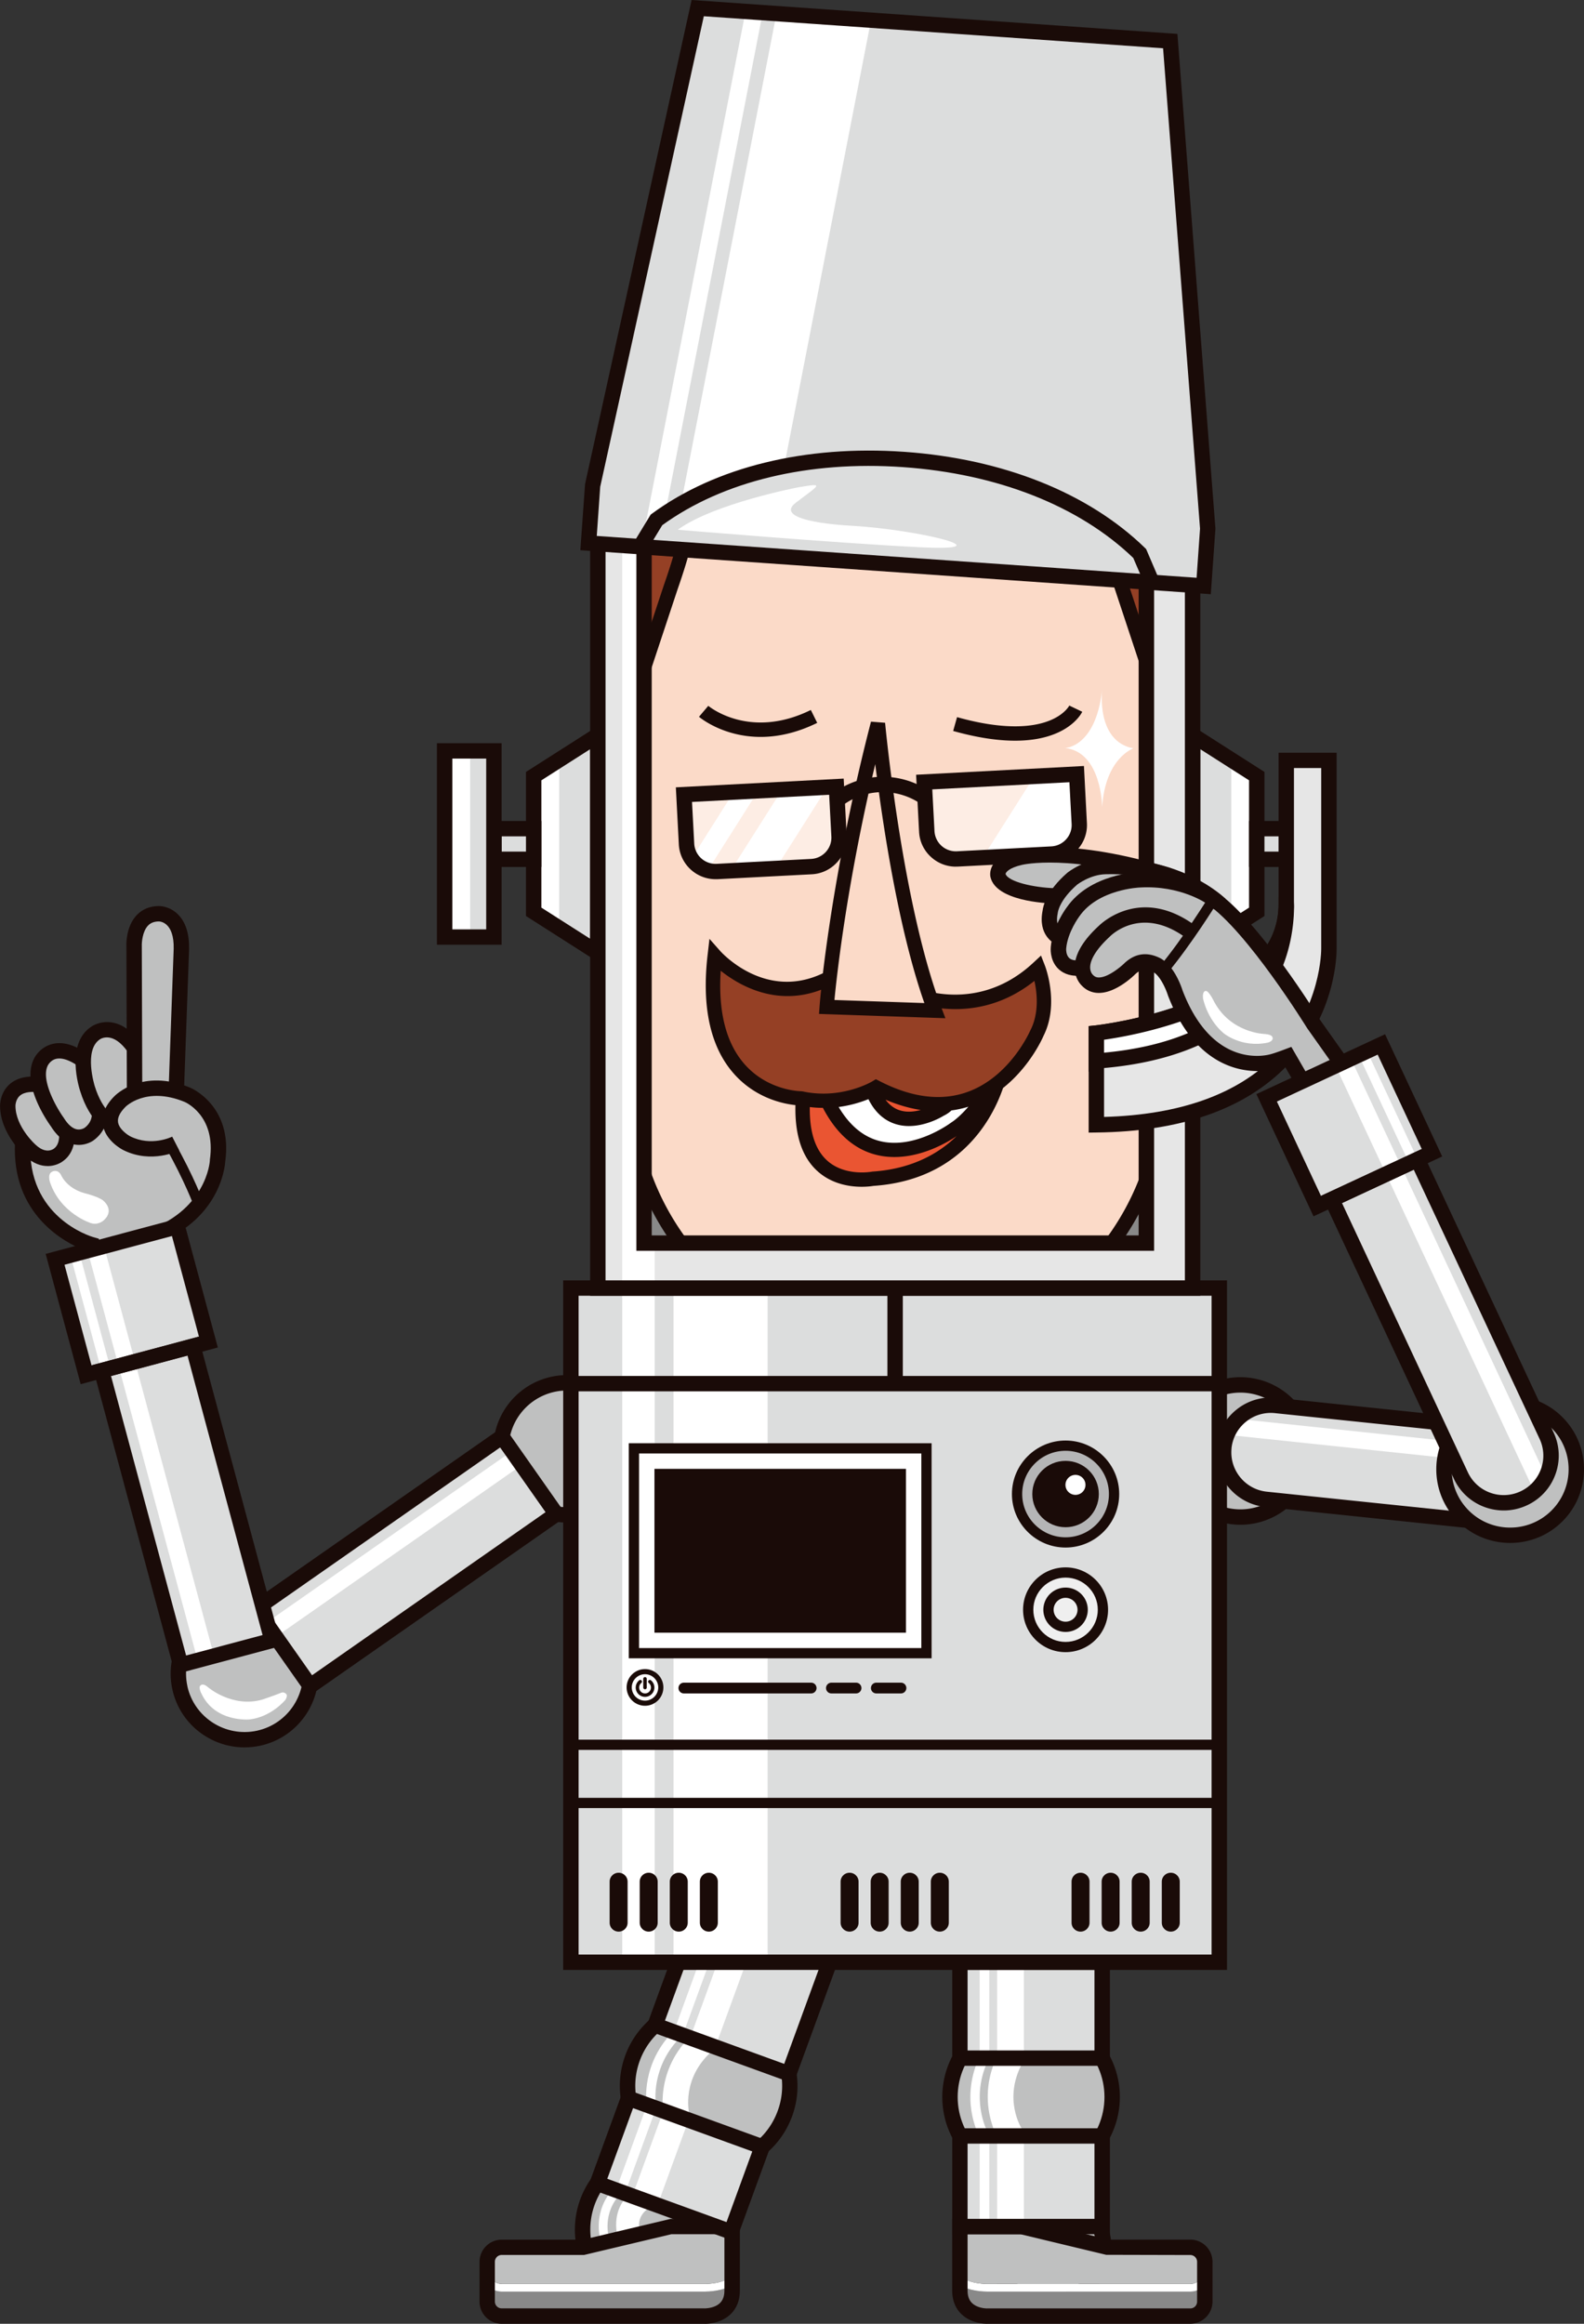 <svg width="300" height="440" fill="none" xmlns="http://www.w3.org/2000/svg"><rect width="100%" height="100%" fill="#333333" stroke="none"/><g clip-path="url(#a)"><path d="M217.112 102.001h-95.137v133.365h95.137V102.001Z" fill="#898989"/><path d="M220.436 143.554v-8.357l-8.01-24.141c-4.257-12.119-3.771-16.24-3.771-16.24v-8.764c-.972-17.45-24.224-12.36-24.224-12.36-9.478 1.938-14.416 1.754-14.416 1.754h-.554s-4.938.184-14.416-1.755c0 0-23.252-5.09-24.224 12.361v8.765s.486 4.12-3.772 16.239l-8.019 24.17v8.531-.038c-8.37-3.287-15.893.61-17.488 9.656-1.769 10.025 4.414 22.531 13.813 27.941a20.63 20.63 0 0 0 3.665 1.658v-.029 22.463c0 27.922 22.698 50.56 50.694 50.56 27.995 0 50.693-22.638 50.693-50.56v-22.599a20.056 20.056 0 0 0 3.198-1.493c9.4-5.41 15.592-17.926 13.813-27.941-1.565-8.871-8.846-12.807-17.021-9.831l.039.01Zm-23.991 51.956s-2.381 5.671-7.621 9.685c-1.759 5.4-7.397 16.957-23.582 18.023 0 0-14.319 2.783-13.181-15.173a4.362 4.362 0 0 1-.37-.068s-19.441 0-16.321-27.01c0 0 9.449 10.665 21.746 4.208-.409 3.529-.555 5.487-.555 5.487l20.482.698c-.263-.688-.515-1.406-.768-2.123 4.481.911 12.705 1.192 20.355-5.933 0 0 2.596 6.67-.185 12.215v-.009Z" fill="#FBDAC8"/><path d="M220.436 104.386c-.749-27.272-23.155-49.173-50.684-49.173-27.529 0-50.693 22.638-50.693 50.56v29.463l8.019-24.17c4.258-12.119 3.772-16.24 3.772-16.24v-8.763c.972-17.452 24.224-12.362 24.224-12.362 9.477 1.94 14.416 1.755 14.416 1.755h.554s4.938.184 14.415-1.755c0 0 23.252-5.09 24.224 12.362v8.764s-.486 4.12 3.772 16.239l8.01 24.141v-30.821h-.029ZM176.275 189.227c.253.718.506 1.435.768 2.124l-20.482-.698s.146-1.959.555-5.488c-12.297 6.457-21.746-4.207-21.746-4.207-3.12 27.01 16.321 27.01 16.321 27.01 7.991 1.726 14.241-2.075 14.241-2.075 21.532 11.082 30.513-10.383 30.513-10.383 2.781-5.546.185-12.216.185-12.216-7.65 7.126-15.864 6.845-20.355 5.933Z" fill="#954025"/><path d="M179.571 208.966c-.428.456-.924.844-1.478 1.086 0 0-9.244 5.924-12.918-3.752-1.371.669-4.482 1.949-8.506 2.094 8.36 17.248 24.204 5.284 24.204 5.284 2.79-1.745 5.843-6.03 7.077-7.853-2.294 1.571-5.064 2.783-8.379 3.132v.009Z" fill="#fff"/><path d="M187.94 205.835c-1.235 1.832-4.287 6.108-7.077 7.853 0 0-15.845 11.954-24.205-5.284a20.142 20.142 0 0 1-4.598-.359c-1.147 17.956 13.182 15.173 13.182 15.173 16.185-1.057 21.823-12.613 23.582-18.023-.282.223-.583.436-.884.64Z" fill="#EA5532"/><path d="M178.083 210.052a4.72 4.72 0 0 0 1.477-1.086c-3.82.398-8.35-.349-13.628-3.063 0 0-.282.165-.768.407 3.674 9.676 12.919 3.752 12.919 3.752v-.01Z" fill="#EA5532"/><path d="M238.808 153.152c-.816-4.624-3.169-8.27-6.629-10.257-2.985-1.716-6.61-2.114-10.372-1.164v-37.384c-.37-13.563-5.949-26.254-15.709-35.745-9.779-9.511-22.688-14.747-36.336-14.747s-26.975 5.4-36.812 15.212c-8.467 8.444-13.648 19.283-14.921 30.976l-.059.475c-.058.543-.087 1.095-.126 1.648-.02.33-.058.669-.078.998-.01.282-.01.553-.019.834-.02.592-.049 1.183-.049 1.774v36.085c-3.869-1.085-7.611-.766-10.702.96-3.529 1.968-5.93 5.643-6.766 10.335-1.857 10.519 4.637 23.685 14.474 29.357a21.764 21.764 0 0 0 2.994 1.435v21.484c0 28.629 23.349 51.917 52.054 51.917 28.706 0 52.055-23.288 52.055-51.917V183.73c.855-.358 1.71-.756 2.517-1.221 9.838-5.662 16.341-18.838 14.474-29.357h.01Zm-121.129 27.844a23.498 23.498 0 0 1-1.624-.833c-8.933-5.149-14.834-17.044-13.152-26.536.681-3.868 2.605-6.864 5.415-8.435 1.487-.833 3.188-1.25 5.006-1.25 1.4 0 2.867.252 4.364.746v36.308h-.009Zm92.346-95.011c-.262-4.673-2.031-8.28-5.268-10.733-7.485-5.661-20.074-2.995-20.579-2.879-9.167 1.871-14.047 1.735-14.144 1.726h-.602c-.049 0-4.939.145-14.076-1.726-.535-.116-13.123-2.792-20.598 2.88-3.237 2.452-5.016 6.069-5.278 10.81v8.91s.34 4.168-3.694 15.666l-5.366 16.172v-21.039c0-.562.019-1.124.039-1.686 0-.262 0-.524.019-.786.02-.31.049-.611.068-.911.039-.533.068-1.067.127-1.6.009-.136.038-.262.048-.397 2.703-24.606 23.651-43.822 49.031-43.822 12.939 0 25.167 4.964 34.441 13.97 9.244 8.988 14.532 21.01 14.892 33.856v22.366l-5.356-16.152c-4.034-11.479-3.704-15.609-3.704-15.628v-8.998ZM169.743 254.63c-27.209 0-49.333-22.075-49.333-49.202v-69.96l7.942-23.946c3.995-11.392 3.898-15.997 3.84-16.744V86.14c.213-3.84 1.623-6.767 4.189-8.716 6.464-4.906 18.256-2.414 18.392-2.385 9.526 1.949 14.532 1.794 14.688 1.784h.505c.214 0 5.21.165 14.756-1.784.117-.029 11.889-2.53 18.372 2.385 2.576 1.949 3.986 4.886 4.2 8.648v8.716c-.049.746-.156 5.342 3.839 16.714l7.932 23.928v49.338h.01v20.66c0 27.127-22.134 49.202-49.332 49.202Zm53.22-74.467c-.379.223-.768.426-1.166.62v-36.24c3.315-.989 6.484-.747 9.011.708 2.79 1.609 4.627 4.498 5.308 8.376 1.681 9.492-4.229 21.387-13.162 26.536h.009Z" fill="#1A0B08"/><path d="m197.165 180.928-1.468 1.367c-6.785 6.321-14.037 6.457-18.392 5.74-6.755-19.933-9.642-50.851-9.672-51.18l-2.673-.214c-5.482 21.174-8.039 38.751-9.108 47.642-10.868 5.206-19.111-3.83-19.461-4.227l-2.022-2.288-.35 3.025c-1.157 9.956.545 17.557 5.036 22.579 4.131 4.625 9.399 5.653 11.596 5.876-.136 5.739 1.293 9.995 4.307 12.623 2.721 2.375 6.056 2.84 8.243 2.84 1.108 0 1.924-.116 2.197-.165 16.603-1.115 22.62-12.855 24.574-18.537 5.2-4.12 7.582-9.666 7.679-9.908 3.013-6.011.35-13.02.233-13.311l-.729-1.871.01.009Zm-31.398-36.24c1.332 10.839 4.306 31.015 9.303 45.237l-17.031-.581c.467-4.906 2.382-22.144 7.728-44.656Zm-.612 77.163-.166.02c-.048 0-4.899.882-8.243-2.046-2.323-2.036-3.451-5.478-3.373-10.209.856.107 1.682.155 2.479.155 2.576 4.915 6.027 7.94 10.294 8.939 1.099.262 2.187.368 3.257.368 5.443 0 10.216-2.898 11.762-3.955-3.461 3.374-8.555 6.234-16.02 6.718l.01.01Zm-.691-13.747c1.206 2.433 2.926 4.023 5.114 4.721.855.271 1.72.388 2.566.388 3.217 0 6.046-1.619 6.59-1.959a5.935 5.935 0 0 0 1.468-.998 19.163 19.163 0 0 0 3.208-.708c-1.205 1.377-2.323 2.404-3.266 3.006l-.097.067c-.068.049-6.737 5.013-13.279 3.471-3.159-.746-5.822-2.928-7.932-6.486 2.333-.31 4.268-.93 5.628-1.483v-.019Zm3.237.116c2.285.969 4.511 1.619 6.679 1.949-1.216.329-2.645.494-3.986.058-1.04-.33-1.944-1.009-2.683-2.007h-.01Zm27.491-13.234c-.039.087-3.753 8.784-11.899 11.751-4.967 1.803-10.595 1.114-16.729-2.046l-.68-.349-.652.397c-.058.039-5.871 3.51-13.239 1.91l-.292-.029c-.058 0-6.163-.058-10.605-5.032-3.558-3.975-5.103-9.956-4.598-17.78 3.373 2.695 10.45 6.874 19.023 3.597a96.897 96.897 0 0 0-.301 3.16l-.107 1.416 23.942.814-.709-1.861c4.578.484 11.169-.097 17.565-5.207.496 2.221.923 5.992-.719 9.279v-.02ZM154.772 136.864l-1.205-2.433c-11.47 5.643-19.101-.523-19.422-.785l-1.759 2.074c.262.223 4.627 3.811 11.684 3.811 3.091 0 6.698-.689 10.702-2.657v-.01ZM198.642 136.496c-2.848 1.105-8.175 1.881-17.38-.708l-.739 2.618c4.734 1.328 8.593 1.842 11.723 1.842 9.983 0 12.588-5.187 12.724-5.478l-2.449-1.173c-.039.068-.924 1.755-3.879 2.899Z" fill="#1A0B08"/><path d="M198.487 435.976c5.819 0 10.537-4.705 10.537-10.51 0-5.804-4.718-10.509-10.537-10.509-5.82 0-10.537 4.705-10.537 10.509 0 5.805 4.717 10.51 10.537 10.51Z" fill="#BFC0C0"/><path d="M198.487 437.43c-6.62 0-11.995-5.371-11.995-11.963 0-6.593 5.385-11.964 11.995-11.964 6.61 0 11.995 5.371 11.995 11.964 0 6.592-5.385 11.963-11.995 11.963Zm0-21.028c-5.006 0-9.079 4.062-9.079 9.055 0 4.993 4.073 9.055 9.079 9.055s9.079-4.062 9.079-9.055c0-4.993-4.073-9.055-9.079-9.055Z" fill="#1A0B08"/><path d="M181.845 432.641c1.828 1.319 5.191 1.26 5.191 1.26h38.406c1.06 0 2.158-.484 2.742-1.192v3.073a2.758 2.758 0 0 1-2.751 2.744h-38.407s-5.23.155-5.22-3.364v-1.503s.029-1.008.049-1.018h-.01Z" fill="#898989"/><path d="M182.7 431.468c1.079.775 3.276.989 4.287.989H225.452c.671 0 1.351-.34 1.614-.66l1.127-1.367v2.288c-.583.698-1.681 1.193-2.741 1.193H186.987c-.447 0-3.451-.049-5.142-1.26l-.049-1.823.895.649.009-.009Z" fill="#fff"/><path d="M225.452 432.457H186.987c-1.011 0-3.198-.204-4.287-.989l-.894-.65v-9.239H193.5l16.36 3.926h15.592a2.758 2.758 0 0 1 2.751 2.744v2.172l-1.128 1.367c-.262.32-.942.659-1.613.659l-.01.01Z" fill="#BFC0C0"/><path d="M186.958 439.999c-.603 0-3.092-.106-4.88-1.842-1.147-1.115-1.74-2.617-1.74-4.469v-13.554l13.492.039 16.185 3.888h15.417a4.205 4.205 0 0 1 4.209 4.198v7.533a4.205 4.205 0 0 1-4.209 4.198h-38.484l.01.009Zm-3.704-16.956v10.645c0 1.047.272 1.823.836 2.375 1.079 1.057 2.868 1.038 2.897 1.028h38.445a1.29 1.29 0 0 0 1.293-1.29v-7.533a1.29 1.29 0 0 0-1.293-1.289l-15.932-.039-16.185-3.888h-10.061v-.009Z" fill="#1A0B08"/><path d="M195.279 412.379c8.482 0 15.358-6.859 15.358-15.319s-6.876-15.318-15.358-15.318c-8.483 0-15.359 6.858-15.359 15.318s6.876 15.319 15.359 15.319Z" fill="#BFC0C0"/><path d="M195.279 413.832c-9.274 0-16.817-7.523-16.817-16.772 0-9.249 7.543-16.772 16.817-16.772 9.273 0 16.817 7.523 16.817 16.772 0 9.249-7.544 16.772-16.817 16.772Zm0-30.636c-7.67 0-13.901 6.224-13.901 13.864 0 7.64 6.241 13.864 13.901 13.864s13.9-6.224 13.9-13.864c0-7.64-6.24-13.864-13.9-13.864Z" fill="#1A0B08"/><path d="M185.451 404.399c-.156-.281-3.82-7.038.223-15.289l1.575.766c-3.626 7.407-.301 13.612-.262 13.68l-1.526.843h-.01Z" fill="#fff"/><path d="M189.446 405.708c-.214-.32-5.074-7.872-.243-17.092l4.306 2.249c-3.47 6.622-.136 11.964 0 12.187l-4.063 2.656Z" fill="#fff"/><path d="M208.742 371.533h-26.946v18.168h26.946v-18.168Z" fill="#DCDDDD"/><path d="M193.918 371.533h-5.074v18.168h5.074v-18.168ZM187.367 371.533h-1.818v18.168h1.818v-18.168Z" fill="#fff"/><path d="M210.21 391.156h-29.862v-21.077h29.862v21.077Zm-26.956-2.909h24.03v-15.26h-24.03v15.26Z" fill="#1A0B08"/><path d="M208.742 404.438h-26.946v17.151h26.946v-17.151Z" fill="#DCDDDD"/><path d="M193.918 404.438h-5.074v17.151h5.074v-17.151ZM187.367 404.438h-1.818v17.151h1.818v-17.151Z" fill="#fff"/><path d="M210.21 423.043h-29.862v-20.059h29.862v20.059Zm-26.956-2.909h24.03v-14.242h-24.03v14.242Z" fill="#1A0B08"/><path d="M110.621 425.505s-.282-2.191-.282-3.325c0-8.464 6.883-15.318 15.359-15.318 8.476 0 12.394 6.534 12.588 14.717h.379v3.926" fill="#BFC0C0"/><path d="m117.514 415.394-1.196-1.135c-4.131 4.334-2.693 9.472-2.625 9.686l1.585-.466s-1.244-4.43 2.236-8.085Z" fill="#fff"/><path d="m123.735 417.555-1.886-3.936c-5.959 2.841-5.589 8.309-4.559 10.8l4.054-1.638c-1.235-3.19 1.526-4.799 2.401-5.216l-.01-.01Z" fill="#fff"/><path d="M109.26 425.758a16.903 16.903 0 0 1-.379-3.568c0-3.548 1.099-6.932 3.169-9.802l2.362 1.697a13.744 13.744 0 0 0-2.614 8.105c0 .998.106 1.987.311 2.957l-2.849.611Z" fill="#1A0B08"/><path d="M138.627 432.641c-1.828 1.319-5.191 1.26-5.191 1.26H95.029c-1.06 0-2.158-.484-2.74-1.192v3.073a2.757 2.757 0 0 0 2.75 2.744h38.406s5.23.155 5.23-3.364v-1.503s-.029-1.008-.048-1.018Z" fill="#898989"/><path d="M137.771 431.468c-1.079.775-3.276.989-4.287.989H95.02c-.671 0-1.352-.34-1.614-.66l-1.128-1.367v2.288c.584.698 1.682 1.193 2.742 1.193h38.464c.447 0 3.451-.049 5.143-1.26l.048-1.823-.894.649-.01-.009Z" fill="#fff"/><path d="M95.02 432.457h38.464c1.011 0 3.198-.204 4.287-.989l.894-.65v-9.239h-11.694l-16.359 3.926H95.019a2.757 2.757 0 0 0-2.75 2.744v2.172l1.127 1.367c.263.32.943.659 1.614.659l.01.01Z" fill="#BFC0C0"/><path d="M133.514 440H95.029a4.205 4.205 0 0 1-4.209-4.198v-7.534a4.205 4.205 0 0 1 4.21-4.197h15.416l16.526-3.927h13.152v13.554c0 1.851-.584 3.354-1.74 4.469-1.789 1.736-4.277 1.842-4.88 1.842l.01-.009Zm-.039-2.909c.068-.019 1.837 0 2.887-1.028.564-.552.836-1.328.836-2.375v-10.645h-10.061l-16.525 3.926H95.02a1.29 1.29 0 0 0-1.293 1.29v7.533a1.29 1.29 0 0 0 1.293 1.289h38.445l.01.01Z" fill="#1A0B08"/><path d="M134.214 410.284c8.482 0 15.358-6.858 15.358-15.318s-6.876-15.318-15.358-15.318c-8.483 0-15.359 6.858-15.359 15.318s6.876 15.318 15.359 15.318Z" fill="#BFC0C0"/><path d="M134.194 411.738c-1.905 0-3.839-.329-5.735-1.008-8.719-3.161-13.22-12.807-10.051-21.504 3.169-8.696 12.841-13.195 21.56-10.024a16.687 16.687 0 0 1 9.488 8.677 16.647 16.647 0 0 1 .564 12.826c-2.479 6.806-8.953 11.043-15.826 11.043v-.01Zm.039-30.646c-5.677 0-11.023 3.5-13.074 9.123-2.625 7.184 1.108 15.163 8.311 17.771 7.203 2.608 15.203-1.105 17.818-8.289a13.715 13.715 0 0 0-.467-10.606 13.807 13.807 0 0 0-7.844-7.175 14.029 14.029 0 0 0-4.744-.833v.009Z" fill="#1A0B08"/><path d="M122.471 398.505c-.049-.32-1.177-7.921 5.453-14.291l1.215 1.261c-5.949 5.72-4.948 12.691-4.938 12.758l-1.73.272Z" fill="#fff"/><path d="M125.776 401.093c-.088-.368-2.071-9.133 5.628-16.142l3.276 3.577c-5.531 5.042-4.228 11.198-4.18 11.46l-4.734 1.105h.01Z" fill="#fff"/><path d="m158.849 366.77-25.321-9.191-9.445 25.882 25.321 9.192 9.445-25.883Z" fill="#DCDDDD"/><path d="m144.914 361.708-4.768-1.73-9.446 25.882 4.768 1.731 9.446-25.883ZM138.754 359.471l-1.709-.62-9.445 25.883 1.708.62 9.446-25.883Z" fill="#fff"/><path d="m150.272 394.511-28.064-10.19 10.459-28.61 28.064 10.189-10.459 28.611Zm-24.331-11.925 22.581 8.202 8.457-23.142-22.581-8.202-8.457 23.142Z" fill="#1A0B08"/><path d="m144.343 406.484-25.321-9.192-5.881 16.116 25.321 9.192 5.881-16.116Z" fill="#DCDDDD"/><path d="m130.407 401.422-4.768-1.731-5.881 16.117 4.768 1.731 5.881-16.117ZM124.245 399.194l-1.708-.62-5.882 16.116 1.708.62 5.882-16.116Z" fill="#fff"/><path d="m139.336 424.468-28.064-10.189 6.883-18.848 28.063 10.19-6.882 18.847Zm-24.321-11.925 22.581 8.202 4.88-13.379-22.581-8.202-4.88 13.379Z" fill="#1A0B08"/><path d="M234.94 287.244c6.925 0 12.539-5.599 12.539-12.506s-5.614-12.507-12.539-12.507c-6.926 0-12.54 5.6-12.54 12.507s5.614 12.506 12.54 12.506Z" fill="#BFC0C0"/><path d="M234.93 288.708c-2.013 0-4.025-.436-5.911-1.318a13.901 13.901 0 0 1-7.242-7.882 13.799 13.799 0 0 1 .467-10.674 13.906 13.906 0 0 1 7.903-7.223c7.252-2.637 15.3 1.105 17.944 8.347 2.644 7.233-1.117 15.26-8.369 17.897a13.923 13.923 0 0 1-4.792.853Zm-.01-25.022c-1.254 0-2.537.213-3.782.669a10.96 10.96 0 0 0-6.25 5.71 10.954 10.954 0 0 0-.369 8.454 10.94 10.94 0 0 0 5.735 6.234 11.03 11.03 0 0 0 8.476.368 10.962 10.962 0 0 0 6.251-5.71 10.954 10.954 0 0 0 .369-8.454c-1.633-4.479-5.9-7.271-10.42-7.271h-.01Z" fill="#1A0B08"/><path d="M231.799 274.069c-.515 4.905 3.053 9.297 7.971 9.821l47.642 4.964 1.876-17.762-47.641-4.964c-4.919-.513-9.323 3.045-9.848 7.95v-.009Z" fill="#DCDDDD"/><path d="m232.402 271.674 56.196 5.924.34-3.19-54.533-5.749a8.994 8.994 0 0 0-2.003 3.015Z" fill="#fff"/><path d="m288.714 290.444-49.089-5.11c-5.716-.601-9.867-5.72-9.274-11.411a10.326 10.326 0 0 1 3.801-6.99 10.352 10.352 0 0 1 7.641-2.259l49.089 5.11-2.177 20.66h.009Zm-55.466-16.22c-.428 4.101 2.557 7.785 6.668 8.221l46.193 4.809 1.565-14.872-46.192-4.809a7.426 7.426 0 0 0-5.502 1.629 7.456 7.456 0 0 0-2.742 5.032l.01-.01Z" fill="#1A0B08"/><path d="M286.012 290.706c6.925 0 12.54-5.6 12.54-12.507s-5.615-12.507-12.54-12.507c-6.926 0-12.54 5.6-12.54 12.507s5.614 12.507 12.54 12.507Z" fill="#BFC0C0"/><path d="M286.022 292.15c-3.811 0-7.602-1.532-10.363-4.557-5.19-5.691-4.772-14.542.934-19.719 5.706-5.178 14.581-4.761 19.771.93 5.191 5.691 4.773 14.543-.933 19.72-2.673 2.434-6.046 3.626-9.409 3.626Zm-.01-24.994c-2.664 0-5.337.95-7.456 2.87-4.52 4.101-4.851 11.101-.739 15.609 4.112 4.508 11.131 4.838 15.651.737s4.85-11.101.738-15.609a11.052 11.052 0 0 0-8.194-3.607Z" fill="#1A0B08"/><path d="M46.31 329.408c6.925 0 12.539-5.599 12.539-12.506 0-6.908-5.614-12.507-12.54-12.507-6.925 0-12.54 5.599-12.54 12.507 0 6.907 5.615 12.506 12.54 12.506Z" fill="#BFC0C0"/><path d="M46.31 330.862c-6.436 0-12.249-4.459-13.668-10.984-1.643-7.524 3.15-14.969 10.693-16.617 7.543-1.639 15.008 3.141 16.651 10.664 1.643 7.523-3.15 14.969-10.692 16.617-1.002.214-2.003.32-2.985.32Zm-10.83-11.605c1.303 5.953 7.213 9.734 13.191 8.445 5.969-1.299 9.77-7.194 8.467-13.156-1.302-5.953-7.213-9.744-13.181-8.445-5.969 1.299-9.77 7.194-8.467 13.156h-.01Z" fill="#1A0B08"/><path d="M38.095 320.557c2.576 5.671 9.206 5.012 9.206 5.012 4.13-.495 6.746-3.704 6.746-3.704.35-.581.34-.921.165-1.105-.467-.514-1.011-.223-1.011-.223-1.468.582-3.45 1.251-3.45 1.251-5.717 1.677-10.353-2.317-10.353-2.317-.982-.873-1.39-.359-1.39-.359-.486.262.077 1.454.077 1.454l.01-.009Z" fill="#fff"/><path d="M107.404 286.847c6.925 0 12.54-5.6 12.54-12.507s-5.615-12.507-12.54-12.507c-6.926 0-12.54 5.6-12.54 12.507s5.614 12.507 12.54 12.507Z" fill="#BFC0C0"/><path d="M107.404 288.291c-3.587 0-7.174-1.357-9.896-4.081-5.453-5.439-5.453-14.3 0-19.749a13.93 13.93 0 0 1 9.896-4.091c3.733 0 7.252 1.454 9.896 4.091 5.453 5.439 5.453 14.3 0 19.749a13.959 13.959 0 0 1-9.896 4.081Zm0-25.003a11.04 11.04 0 0 0-7.835 3.238c-4.316 4.314-4.316 11.324 0 15.628 4.326 4.305 11.354 4.305 15.67 0 4.316-4.314 4.316-11.323 0-15.628a11.04 11.04 0 0 0-7.835-3.238Z" fill="#1A0B08"/><path d="m105.342 286.676-10.276-14.637-46.614 32.554 10.276 14.636 46.614-32.553Z" fill="#DCDDDD"/><path d="m98.828 277.384-1.846-2.629-46.613 32.553 1.845 2.629 46.614-32.553Z" fill="#fff"/><path d="M58.382 321.255 46.435 304.24l49.003-34.214 11.946 17.015-49.002 34.214ZM50.5 304.948l8.603 12.254 44.219-30.879-8.603-12.254-44.22 30.879Z" fill="#1A0B08"/><path d="M230.925 243.888H108.123v127.655h122.802V243.888Z" fill="#DCDDDD"/><path d="M145.382 243.888h-17.818v127.655h17.818V243.888ZM123.997 243.888h-6.153v127.655h6.153V243.888Z" fill="#fff"/><path d="M232.383 372.997H106.665V242.434h125.718v130.563Zm-122.802-2.908h119.886V245.342H109.581v124.747Z" fill="#1A0B08"/><path d="M170.987 243.888h-2.916v18.392h2.916v-18.392Z" fill="#1A0B08"/><path d="M230.925 260.534H108.123v2.909h122.802v-2.909ZM231.897 342.351H107.151v-12.953h124.746v12.953Zm-122.801-1.939h120.857v-9.075H109.096v9.075Z" fill="#1A0B08"/><path d="M201.811 311.86c3.908 0 7.077-3.16 7.077-7.058 0-3.898-3.169-7.058-7.077-7.058s-7.077 3.16-7.077 7.058c0 3.898 3.169 7.058 7.077 7.058Z" fill="#EFEFEF"/><path d="M201.811 312.829c-4.432 0-8.048-3.596-8.048-8.027 0-4.431 3.606-8.028 8.048-8.028 4.443 0 8.049 3.597 8.049 8.028 0 4.431-3.606 8.027-8.049 8.027Zm0-14.116c-3.363 0-6.104 2.734-6.104 6.089 0 3.354 2.741 6.088 6.104 6.088 3.364 0 6.105-2.734 6.105-6.088 0-3.355-2.741-6.089-6.105-6.089Z" fill="#1A0B08"/><path d="M201.812 309a4.205 4.205 0 0 1-4.209-4.198 4.205 4.205 0 0 1 4.209-4.198 4.205 4.205 0 0 1 4.209 4.198 4.205 4.205 0 0 1-4.209 4.198Zm0-6.457a2.264 2.264 0 0 0-2.265 2.259 2.27 2.27 0 0 0 2.265 2.259 2.27 2.27 0 0 0 2.265-2.259 2.27 2.27 0 0 0-2.265-2.259Z" fill="#1A0B08"/><path d="M201.811 292.053c5.073 0 9.186-4.102 9.186-9.162 0-5.06-4.113-9.162-9.186-9.162-5.073 0-9.186 4.102-9.186 9.162 0 5.06 4.113 9.162 9.186 9.162Z" fill="#B5B5B6"/><path d="M201.811 293.022c-5.599 0-10.158-4.547-10.158-10.131 0-5.584 4.559-10.131 10.158-10.131 5.6 0 10.159 4.547 10.159 10.131 0 5.584-4.559 10.131-10.159 10.131Zm0-18.323c-4.529 0-8.214 3.674-8.214 8.192 0 4.518 3.685 8.192 8.214 8.192 4.53 0 8.214-3.674 8.214-8.192 0-4.518-3.684-8.192-8.214-8.192Z" fill="#1A0B08"/><path d="M201.811 289.174c3.479 0 6.299-2.813 6.299-6.283 0-3.469-2.82-6.282-6.299-6.282-3.479 0-6.299 2.813-6.299 6.282 0 3.47 2.82 6.283 6.299 6.283Z" fill="#1A0B08"/><path d="M203.688 283.046a1.893 1.893 0 0 0 1.895-1.89 1.894 1.894 0 0 0-1.895-1.891 1.894 1.894 0 0 0-1.896 1.891c0 1.044.849 1.89 1.896 1.89ZM175.468 274.243h-55.407v38.78h55.407v-38.78Z" fill="#fff"/><path d="M176.44 313.993h-57.352v-40.719h57.352v40.719Zm-55.408-1.939h53.464v-36.841h-53.464v36.841Z" fill="#1A0B08"/><path d="M171.58 278.122h-47.632v31.024h47.632v-31.024ZM153.626 318.608h-24.107a1.02 1.02 0 0 0-1.021 1.018 1.02 1.02 0 0 0 1.021 1.018h24.107a1.02 1.02 0 0 0 1.021-1.018 1.02 1.02 0 0 0-1.021-1.018ZM162.131 318.608h-4.666a1.02 1.02 0 0 0-1.02 1.018 1.02 1.02 0 0 0 1.02 1.018h4.666a1.02 1.02 0 0 0 1.021-1.018 1.02 1.02 0 0 0-1.021-1.018ZM170.637 318.608h-4.666a1.02 1.02 0 0 0-1.02 1.018 1.02 1.02 0 0 0 1.02 1.018h4.666a1.02 1.02 0 0 0 1.021-1.018 1.02 1.02 0 0 0-1.021-1.018ZM206.351 356.292c0-.937-.762-1.696-1.701-1.696-.94 0-1.701.759-1.701 1.696v7.756c0 .937.761 1.697 1.701 1.697a1.7 1.7 0 0 0 1.701-1.697v-7.756ZM212.047 356.292c0-.937-.761-1.696-1.701-1.696-.939 0-1.701.759-1.701 1.696v7.756a1.7 1.7 0 0 0 1.701 1.697c.94 0 1.701-.76 1.701-1.697v-7.756ZM217.744 356.292c0-.937-.762-1.696-1.702-1.696-.939 0-1.701.759-1.701 1.696v7.756a1.7 1.7 0 0 0 1.701 1.697 1.7 1.7 0 0 0 1.702-1.697v-7.756ZM223.44 356.292c0-.937-.761-1.696-1.701-1.696-.939 0-1.701.759-1.701 1.696v7.756a1.7 1.7 0 0 0 1.701 1.697c.94 0 1.701-.76 1.701-1.697v-7.756ZM118.865 356.292c0-.937-.761-1.696-1.701-1.696-.939 0-1.701.759-1.701 1.696v7.756a1.7 1.7 0 0 0 1.701 1.697c.94 0 1.701-.76 1.701-1.697v-7.756ZM124.56 356.292c0-.937-.761-1.696-1.701-1.696-.939 0-1.701.759-1.701 1.696v7.756a1.7 1.7 0 0 0 1.701 1.697c.94 0 1.701-.76 1.701-1.697v-7.756ZM130.257 356.292c0-.937-.761-1.696-1.701-1.696-.939 0-1.701.759-1.701 1.696v7.756a1.7 1.7 0 0 0 1.701 1.697c.94 0 1.701-.76 1.701-1.697v-7.756ZM135.954 356.292c0-.937-.762-1.696-1.702-1.696-.939 0-1.701.759-1.701 1.696v7.756a1.7 1.7 0 0 0 1.701 1.697 1.7 1.7 0 0 0 1.702-1.697v-7.756ZM162.607 356.292c0-.937-.761-1.696-1.701-1.696-.939 0-1.701.759-1.701 1.696v7.756a1.7 1.7 0 0 0 1.701 1.697c.94 0 1.701-.76 1.701-1.697v-7.756ZM168.304 356.292c0-.937-.762-1.696-1.701-1.696-.94 0-1.701.759-1.701 1.696v7.756c0 .937.761 1.697 1.701 1.697a1.7 1.7 0 0 0 1.701-1.697v-7.756ZM174 356.292c0-.937-.761-1.696-1.701-1.696-.939 0-1.701.759-1.701 1.696v7.756a1.7 1.7 0 0 0 1.701 1.697c.94 0 1.701-.76 1.701-1.697v-7.756ZM179.697 356.292c0-.937-.762-1.696-1.701-1.696-.94 0-1.702.759-1.702 1.696v7.756a1.7 1.7 0 0 0 1.702 1.697 1.7 1.7 0 0 0 1.701-1.697v-7.756Z" fill="#1A0B08"/><path d="M122.16 322.496a2.99 2.99 0 0 0 2.994-2.987 2.99 2.99 0 0 0-2.994-2.986 2.99 2.99 0 0 0-2.994 2.986 2.99 2.99 0 0 0 2.994 2.987Z" fill="#fff"/><path d="M122.16 322.98a3.484 3.484 0 0 1-3.48-3.471c0-1.91 1.555-3.47 3.48-3.47 1.924 0 3.48 1.56 3.48 3.47a3.479 3.479 0 0 1-3.48 3.471Zm0-5.972a2.51 2.51 0 0 0-2.508 2.501 2.51 2.51 0 0 0 2.508 2.502 2.511 2.511 0 0 0 2.508-2.502 2.511 2.511 0 0 0-2.508-2.501Z" fill="#1A0B08"/><path d="M123.287 318.162a.316.316 0 0 0-.456.048.314.314 0 0 0 .048.456 1.116 1.116 0 1 1-1.419 0 .324.324 0 1 0-.418-.494 1.761 1.761 0 0 0 1.128 3.121c.972 0 1.769-.795 1.769-1.764 0-.533-.234-1.028-.652-1.367Z" fill="#1A0B08"/><path d="M122.16 319.858c.184 0 .33-.145.33-.329v-1.648a.327.327 0 0 0-.33-.33.327.327 0 0 0-.331.33v1.648c0 .184.146.329.331.329Z" fill="#1A0B08"/><path d="m113.227 180.405-12.151-7.756v-25.692l12.151-7.756v41.204Z" fill="#DCDDDD"/><path d="m105.907 143.874-4.831 3.083v25.692l4.831 3.083v-31.858Z" fill="#fff"/><path d="m114.685 183.062-15.067-9.618v-27.282l15.067-9.617v46.517Zm-12.151-11.208 9.235 5.895v-35.891l-9.235 5.894v24.102Z" fill="#1A0B08"/><path d="M93.543 162.702h7.533v-5.798h-7.533v5.798Z" fill="#DCDDDD"/><path d="M102.534 164.156h-10.45v-8.706h10.45v8.706Zm-7.533-2.908h4.617v-2.89h-4.617v2.89Z" fill="#1A0B08"/><path d="m225.87 180.405 12.15-7.756v-25.692l-12.15-7.756v41.204Z" fill="#DCDDDD"/><path d="m233.199 175.732 4.822-3.083v-25.692l-4.822-3.083v31.858Z" fill="#fff"/><path d="M224.412 183.062v-46.517l15.067 9.617v27.282l-15.067 9.618Zm2.916-41.204v35.891l9.234-5.895v-24.102l-9.234-5.894Z" fill="#1A0B08"/><path d="M93.542 142.177H84.21v35.251h9.332v-35.251Z" fill="#DCDDDD"/><path d="M89.041 142.177H84.21v35.251h4.831v-35.251Z" fill="#fff"/><path d="M95 178.883H82.752v-38.16H95v38.16Zm-9.332-2.909h6.416v-32.342h-6.416v32.342Z" fill="#1A0B08"/><path d="M243.61 156.904h-5.589v5.798h5.589v-5.798Z" fill="#DCDDDD"/><path d="M245.068 164.156h-8.506v-8.706h8.506v8.706Zm-5.589-2.908h2.673v-2.89h-2.673v2.89Z" fill="#1A0B08"/><path d="M113.227 93.276v150.612H225.87V93.276H113.227Zm103.894 142.1h-95.136V102.001h95.136v133.375Z" fill="#E6E6E6"/><path d="M121.985 235.376V104.008h-4.141v139.88h6.153v-8.512h-2.012Z" fill="#fff"/><path d="M227.328 245.342H111.769V91.822h115.559v153.52Zm-112.643-2.908h109.727V94.73H114.685v147.704Zm103.895-5.604h-98.053V100.547h98.053V236.83Zm-95.147-2.908h92.221V103.455h-92.221V233.922Z" fill="#1A0B08"/><path d="m227.979 110.95.759-10.849-7.096-92.326-89.499-6.234-19.918 90.435-.758 10.849 116.512 8.125Z" fill="#DCDDDD"/><path d="m147.064 2.578-18.09 92.82c5.764-3.335 12.375-5.73 19.548-7.135L164.97 3.829l-17.915-1.25h.009ZM141.203 2.171 121.547 103.01l2.78-4.576a48.015 48.015 0 0 1 1.634-1.124l18.498-94.915-3.256-.223Z" fill="#fff"/><path d="m216.956 111.056-2.323-5.41c-10.236-9.85-25.711-15.948-43.607-17.198-17.906-1.251-34.091 2.656-45.6 10.994l-3.052 5.031-2.499-1.502 3.354-5.526.233-.175c12.083-8.861 29.046-13.02 47.758-11.721 18.713 1.308 34.927 7.775 45.649 18.217l.204.203 2.547 5.953-2.683 1.144.019-.01Z" fill="#1A0B08"/><path d="M128.362 100.305c6.863-4.984 22.795-8.028 22.795-8.028 5.055-.853 4.189-.601-.389 2.87-4.958 3.752 10.712 4.411 10.712 4.411 13.036.805 29.075 4.867 12.812 4.062-16.263-.804-45.93-3.315-45.93-3.315Z" fill="#fff"/><path d="m229.331 112.511-119.419-8.329.894-12.516L130.987 0l92.006 6.418 7.203 93.673-.875 12.41.01.01Zm-116.308-11.033 113.605 7.92.652-9.297-6.999-90.96L133.3 3.074 113.674 92.18l-.651 9.298Z" fill="#1A0B08"/><path d="M251.688 179.6s.671 32.886-44.044 33.371v-17.374s36.452-3.878 35.966-24.722v-26.904h8.078V179.6Z" fill="#E6E6E6"/><path d="M206.186 214.435v-20.147l1.303-.136c.349-.038 35.111-3.974 34.664-23.239v-28.387h10.994V179.6c.009.698.048 12.468-9.449 22.241-7.951 8.182-20.083 12.419-36.044 12.594l-1.478.019.01-.019Zm2.916-17.558v14.61c14.406-.397 25.323-4.314 32.467-11.644 8.749-8.967 8.661-20.107 8.661-20.214v-34.204h-5.161v25.45c.214 9.152-6.26 16.607-18.722 21.532-7.213 2.851-14.367 4.063-17.245 4.47Z" fill="#1A0B08"/><path d="M243.62 171.33h-.02c-.058 20.437-35.956 24.267-35.956 24.267v5.332l.116-.038c13.959-1.038 22.64-5.294 28.637-10.781 7.738-7.087 7.213-18.77 7.213-18.77l.01-.01Z" fill="#fff"/><path d="M206.186 202.946v-8.658l1.302-.135c.35-.039 34.596-3.927 34.654-22.823v-1.454h2.849l.077 1.387c.02.504.457 12.448-7.689 19.904-7.135 6.544-16.729 10.189-29.327 11.149l-1.866.63Zm2.916-6.069v2.443c11.295-1.047 19.917-4.421 26.314-10.286a17.711 17.711 0 0 0 3.207-3.946c-3.091 2.869-7.271 5.351-12.491 7.387-7.144 2.793-14.182 3.995-17.03 4.392v.01Z" fill="#1A0B08"/><path d="M35.461 207.27a18.11 18.11 0 0 0-2.08-.708v-.165l.972-26.739c.126-6.738-4.258-6.66-4.258-6.66-4.996.019-4.695 6.185-4.695 6.185l.059 19.303-.049-.145c-3.762-5.333-7.32-2.734-7.32-2.734-1.7 1.115-2.255 3.102-2.313 5.051l-.321-.126c-5.735-3.869-7.738.63-7.738.63-.602 1.231-.573 2.715-.243 4.198-6.211-.756-6.017 4.072-6.017 4.072.03 2.86 1.643 5.361 2.887 6.883l-.039.029c-.816 15.416 12.987 19.294 12.987 19.294l.02 8.715h10.255l-.204-9.675c13.356-4.198 13.832-14.892 13.832-14.892 1.39-9.685-5.735-12.536-5.735-12.536v.02Z" fill="#BFC0C0"/><path d="M9.487 223.907c2.022 5.894 7.7 7.678 7.7 7.678 1.457.485 2.507-.562 2.507-.562 2.149-2.007-.243-3.781-.243-3.781-1.098-.757-3.402-1.309-3.402-1.309-3.567-.97-4.54-3.558-4.54-3.558-.729-1.135-1.7-.485-1.7-.485-.876.475-.322 2.017-.322 2.017Z" fill="#fff"/><path d="m24.03 207.096-.088-27.903c-.02-.32-.126-3.742 1.964-5.933 1.05-1.105 2.498-1.697 4.18-1.707.184 0 2.04 0 3.635 1.6 1.439 1.435 2.139 3.645 2.09 6.544l-.962 26.768-2.916-.106.962-26.739c.097-4.945-2.508-5.148-2.8-5.148-.884 0-1.565.261-2.07.795-1.05 1.105-1.196 3.209-1.167 3.858l.088 27.971H24.03Z" fill="#1A0B08"/><path d="M20.841 214.435c-.379-.165-3.781-1.784-5.657-7.844-.117-.339-2.907-8.909 2.11-12.196.106-.078 1.671-1.163 3.917-.795 1.973.32 3.79 1.638 5.385 3.907l-2.391 1.668c-2.761-3.917-5.036-2.55-5.279-2.385-3.13 2.055-.991 8.832-.972 8.9 1.497 4.808 3.956 6.02 4.063 6.069l-1.186 2.656.01.02Z" fill="#1A0B08"/><path d="M14.921 216.781a5.33 5.33 0 0 1-.933-.088c-1.653-.32-3.11-1.464-4.326-3.393-.72-.989-5.6-8.008-3.256-12.768.077-.175 1.01-2.143 3.344-2.812 1.924-.553 4.121 0 6.522 1.619l-1.633 2.404c-1.614-1.085-3.013-1.512-4.063-1.24-1.06.281-1.517 1.231-1.536 1.27-1.37 2.792 1.798 8.182 3.013 9.85l.059.087c.748 1.202 1.584 1.939 2.4 2.114.817.174 1.45-.243 1.478-.253 1.653-1.192 1.4-2.879 1.4-2.898l2.868-.514c.029.145.593 3.5-2.576 5.788-.136.097-1.215.834-2.751.834h-.01Z" fill="#1A0B08"/><path d="M9.011 220.785c-1.254 0-2.722-.465-4.209-1.852-.155-.136-4.734-4.198-4.792-9.472 0-.213-.039-2.462 1.74-4.101 1.38-1.26 3.373-1.745 5.94-1.425l-.36 2.889c-1.138-.145-2.683-.145-3.587.659-.827.747-.817 1.91-.817 1.92.039 4.004 3.8 7.339 3.84 7.368 1.905 1.784 3.246.882 3.5.679 1.253-.96.903-3.151.903-3.17l2.868-.534c.029.165.72 3.946-1.944 5.982-.584.504-1.692 1.057-3.062 1.067l-.02-.01ZM26.12 244.402l-.224-10.761 1.04-.33c12.239-3.849 12.812-13.466 12.812-13.563v-.146c1.225-8.464-4.763-10.955-4.822-10.975-7.31-2.995-11.159.941-11.198.989-1.05 1.067-1.506 2.036-1.37 2.889.213 1.309 1.769 2.376 2.352 2.676 3.956 1.949 7.738.117 7.903.039l1.322 2.598c-.214.107-5.22 2.589-10.528-.029-.36-.174-3.421-1.793-3.927-4.789-.301-1.823.418-3.646 2.149-5.4.194-.204 5.258-5.41 14.386-1.658.068.029 8.127 3.374 6.64 14.019-.069 1.095-1.09 11.275-13.804 15.783l.185 8.61-2.916.058v-.01Z" fill="#1A0B08"/><path d="m15.854 244.373-.019-7.698c-3.392-1.357-13.716-6.622-12.987-20.398l2.916.155c-.738 14.019 11.413 17.674 11.928 17.819l1.05.301.019 9.811h-2.916l.01.01ZM36.744 228.405s-1.78-4.828-5.376-11.188l1.692-.95c3.674 6.505 5.433 11.275 5.502 11.469l-1.828.669h.01Z" fill="#1A0B08"/><path d="m33.595 232.264-23.155 6.185 5.871 21.853 2.926-.785 14.97 55.727 17.303-4.625-14.97-55.727 2.926-.785-5.871-21.843Z" fill="#DCDDDD"/><path d="m19.697 235.973-3.108.831 20.842 77.577 3.108-.83-20.842-77.578ZM15.034 237.223l-1.7.454 5.87 21.848 1.7-.455-5.87-21.847Z" fill="#fff"/><path d="m33.177 317.027-15.728-58.538 20.112-5.381 15.728 58.539-20.112 5.371v.009Zm-12.151-56.483 14.221 52.916 14.484-3.869-14.221-52.925-14.484 3.868v.01Z" fill="#1A0B08"/><path d="m15.28 262.086-6.629-24.664 25.974-6.942 6.63 24.664-25.974 6.942Zm-3.061-22.609 5.113 19.041 20.345-5.439-5.113-19.041-20.345 5.439Z" fill="#1A0B08"/><path d="M207.517 186.513c.972.174 1.876-.049 2.596-.378 0 0 .962-.456 1.759-1.028 1.264-.844 2.178-1.755 2.178-1.755 1.992-1.832 3.791-1.212 4.86-.708 2.352 1.106 3.645 5.284 3.645 5.284.117.31.243.592.36.892h-.068c1.215 3.355 3.422 6.176 4.588 7.514 6.319 7.029 13.706 4.644 13.706 4.644.846-.223 2.78-.95 2.78-.95l7.456 12.913 6.387-6.34-9.011-12.73s-9.896-16.103-17.702-22.657l-.048-.039s-7.485-7.494-21.697-7.087c-3.461.097-6.192 2.269-6.192 2.269-4.063 3.519-4.209 6.282-4.209 6.282-.7 3.316 1.011 4.557 1.895 4.964a10.98 10.98 0 0 0-.35 1.881s-.359 4.324 3.296 3.849c.048 0 .525-.184 1.254-.456-.127 1.832.943 2.753.943 2.753.68.766 1.565.902 1.565.902l.009-.019Z" fill="#BFC0C0"/><path d="M221.301 165.775c-18.829-5.807-28.102-3.432-28.102-3.432-4.792 1.096-4.18 3.423-4.18 3.423.885 3.587 10.751 3.858 10.751 3.858" fill="#BFC0C0"/><path d="M199.722 171.088c-1.828-.048-11.024-.523-12.122-4.964-.049-.174-.263-1.202.447-2.385.797-1.318 2.42-2.259 4.821-2.811.36-.097 9.848-2.395 28.861 3.461l-.865 2.782c-18.226-5.613-27.218-3.432-27.305-3.412-2.489.572-3.082 1.425-3.111 1.725.515 1.464 5.288 2.579 9.351 2.696l-.077 2.908Zm-9.293-5.681v.019-.019Z" fill="#1A0B08"/><path d="M240.101 197.419c-5.035 1.038-8.379-1.803-8.379-1.803-3.189-2.743-3.879-6.592-3.879-6.592-.155-1.406.515-1.397.515-1.397.613-.038 1.604 2.066 1.604 2.066 3.218 5.962 9.575 6.088 9.575 6.088 1.478.107 1.468.65 1.468.65.243.707-.904.988-.904.988Z" fill="#fff"/><path d="M200.985 179.183c-1.623-.368-4.423-2.249-3.519-6.776.078-.727.651-3.655 4.695-7.165.175-.136 3.198-2.511 7.106-2.627 14.669-.398 22.474 7.222 22.805 7.552l-2.071 2.055c-.068-.067-7.31-7.096-20.656-6.689-2.907.087-5.298 1.939-5.327 1.958-3.393 2.948-3.655 5.226-3.665 5.245l-.029.194c-.564 2.705.855 3.316 1.312 3.432l-.67 2.831.019-.01Z" fill="#1A0B08"/><path d="m256.588 207.435-9.012-12.74c-.165-.261-11.324-18.333-18.945-23.539-.088-.058-5.006-3.558-12.715-3.112-.116 0-7.922.3-11.509 5.487-.058.078-2.207 2.977-2.479 6.06-.029.3.01 1.163.467 1.696.301.349.777.533 1.458.572l.836.087-.321 2.89-.768-.088c-1.798-.097-2.868-.93-3.441-1.599-1.341-1.571-1.167-3.617-1.147-3.849.34-3.898 2.906-7.339 3.013-7.475 4.404-6.37 13.376-6.68 13.755-6.69 8.768-.504 14.299 3.471 14.523 3.646 8.097 5.526 19.227 23.549 19.694 24.315l8.962 12.652-2.381 1.677.01.01Z" fill="#1A0B08"/><path d="m250.123 213.668-6.843-11.847c-.603.213-1.303.456-1.76.572-.058.02-13.434 4.101-20.326-13.932-.466-1.473-1.623-3.887-2.906-4.488-1.118-.524-2.051-.631-3.256.465-.321.33-3.704 3.616-6.97 3.568a4.313 4.313 0 0 1-3.13-1.338c-.321-.301-1.351-1.425-1.39-3.384-.049-2.462 1.487-5.148 4.568-7.979.729-.717 8.253-7.601 18.509.146l-1.76 2.317c-8.612-6.515-14.445-.66-14.688-.407-2.391 2.21-3.684 4.236-3.703 5.768-.01.931.456 1.386.476 1.406l.078.077c.301.32.641.466 1.079.466h.029c1.74 0 4.17-2.036 4.889-2.754 1.954-1.793 4.132-2.113 6.513-.998 2.848 1.338 4.268 5.681 4.423 6.176 5.842 15.289 16.321 12.225 16.759 12.089.709-.184 2.187-.727 2.702-.93l1.157-.437 8.078 13.981-2.528 1.454v.009Z" fill="#1A0B08"/><path d="m221.058 184.331-1.497-1.241c4.51-5.429 9.128-12.875 9.167-12.952l1.652 1.018c-.048.077-4.724 7.639-9.332 13.175h.01Z" fill="#1A0B08"/><path d="m292.914 271.829-24.448-52.295 2.751-1.279-9.585-20.505-21.735 10.102 9.585 20.505 2.751-1.28 24.447 52.295c2.09 4.47 7.417 6.409 11.898 4.324 4.481-2.084 6.426-7.397 4.336-11.867Z" fill="#DCDDDD"/><path d="m258.905 199.03-1.594.741 9.584 20.5 1.594-.742-9.584-20.499ZM255.848 200.444l-2.916 1.358 37.648 80.604a8.92 8.92 0 0 0 2.226-2.831l-36.958-79.131Z" fill="#fff"/><path d="M284.797 286.003a10.56 10.56 0 0 1-3.568-.63 10.309 10.309 0 0 1-5.871-5.371l-25.07-53.613 18.878-8.774 25.069 53.613a10.275 10.275 0 0 1 .35 7.94 10.3 10.3 0 0 1-5.385 5.856c-1.4.65-2.897.979-4.394.979h-.009Zm-30.63-58.209 23.835 50.977a7.46 7.46 0 0 0 4.228 3.868 7.49 7.49 0 0 0 5.735-.252 7.457 7.457 0 0 0 3.879-4.217 7.44 7.44 0 0 0-.253-5.72l-23.835-50.977-13.589 6.321Z" fill="#1A0B08"/><path d="m248.772 230.305-10.819-23.142 24.37-11.333 10.819 23.142-24.37 11.333Zm-6.94-21.736 8.35 17.868 19.091-8.881-8.35-17.868-19.091 8.881ZM159.04 152.939l-1.866-2.23a15.563 15.563 0 0 1 9.205-3.607 15.712 15.712 0 0 1 10.168 3.074l-1.74 2.327a12.766 12.766 0 0 0-8.272-2.502 12.608 12.608 0 0 0-7.485 2.928l-.01.01Z" fill="#1A0B08"/><path d="m129.528 150.457.496 9.356c.156 3.015 2.761 5.361 5.794 5.196l17.876-.93c3.023-.156 5.376-2.754 5.21-5.779l-.495-9.355-28.881 1.512Z" fill="#FDEDE4"/><path d="m156.688 149.042-8.545.445-9.759 15.387 8.544-.446 9.76-15.386ZM138.967 149.963l-8 12.622a5.542 5.542 0 0 0 3.081 2.221l9.565-15.096-4.646.243v.01Z" fill="#fff"/><path d="M135.526 166.473c-3.674 0-6.765-2.879-6.96-6.583l-.564-10.81 31.787-1.658.564 10.81a6.878 6.878 0 0 1-1.789 5.013 6.926 6.926 0 0 1-4.811 2.297l-17.877.931h-.369.019Zm-4.462-14.639.418 7.901a4.057 4.057 0 0 0 4.258 3.83l17.876-.931c2.236-.116 3.957-2.026 3.84-4.247l-.418-7.901-25.964 1.357-.01-.009Z" fill="#1A0B08"/><path d="m175.04 148.082.496 9.355c.155 3.016 2.76 5.362 5.793 5.197l17.877-.931c3.023-.155 5.375-2.753 5.21-5.778l-.496-9.356-28.88 1.513Z" fill="#FDEDE4"/><path d="m204.407 155.925-.496-9.356-8.02.417-9.759 15.396 13.055-.679a5.494 5.494 0 0 0 3.577-1.59l1.341-2.123a5.421 5.421 0 0 0 .292-2.065h.01Z" fill="#fff"/><path d="M181.029 164.098a6.927 6.927 0 0 1-4.657-1.794 6.873 6.873 0 0 1-2.303-4.799l-.564-10.81 31.787-1.658.563 10.81a6.873 6.873 0 0 1-1.788 5.013 6.927 6.927 0 0 1-4.812 2.297l-17.876.931h-.37l.02.01Zm-4.462-14.64.418 7.902a4.05 4.05 0 0 0 4.258 3.829l17.876-.93a4.052 4.052 0 0 0 2.799-1.338 3.988 3.988 0 0 0 1.041-2.909l-.418-7.901-25.964 1.357-.01-.01Z" fill="#1A0B08"/><path d="M208.742 130.64c-1.254 10.917-7.038 10.995-7.038 10.995 6.989.746 7.038 11.246 7.038 11.246.554-9.327 5.9-11.179 5.9-11.179-7.105-1.367-5.9-11.052-5.9-11.052v-.01Z" fill="#fff"/></g><defs><clipPath id="a"><path fill="#fff" d="M0 0h300v440H0z"/></clipPath></defs></svg>